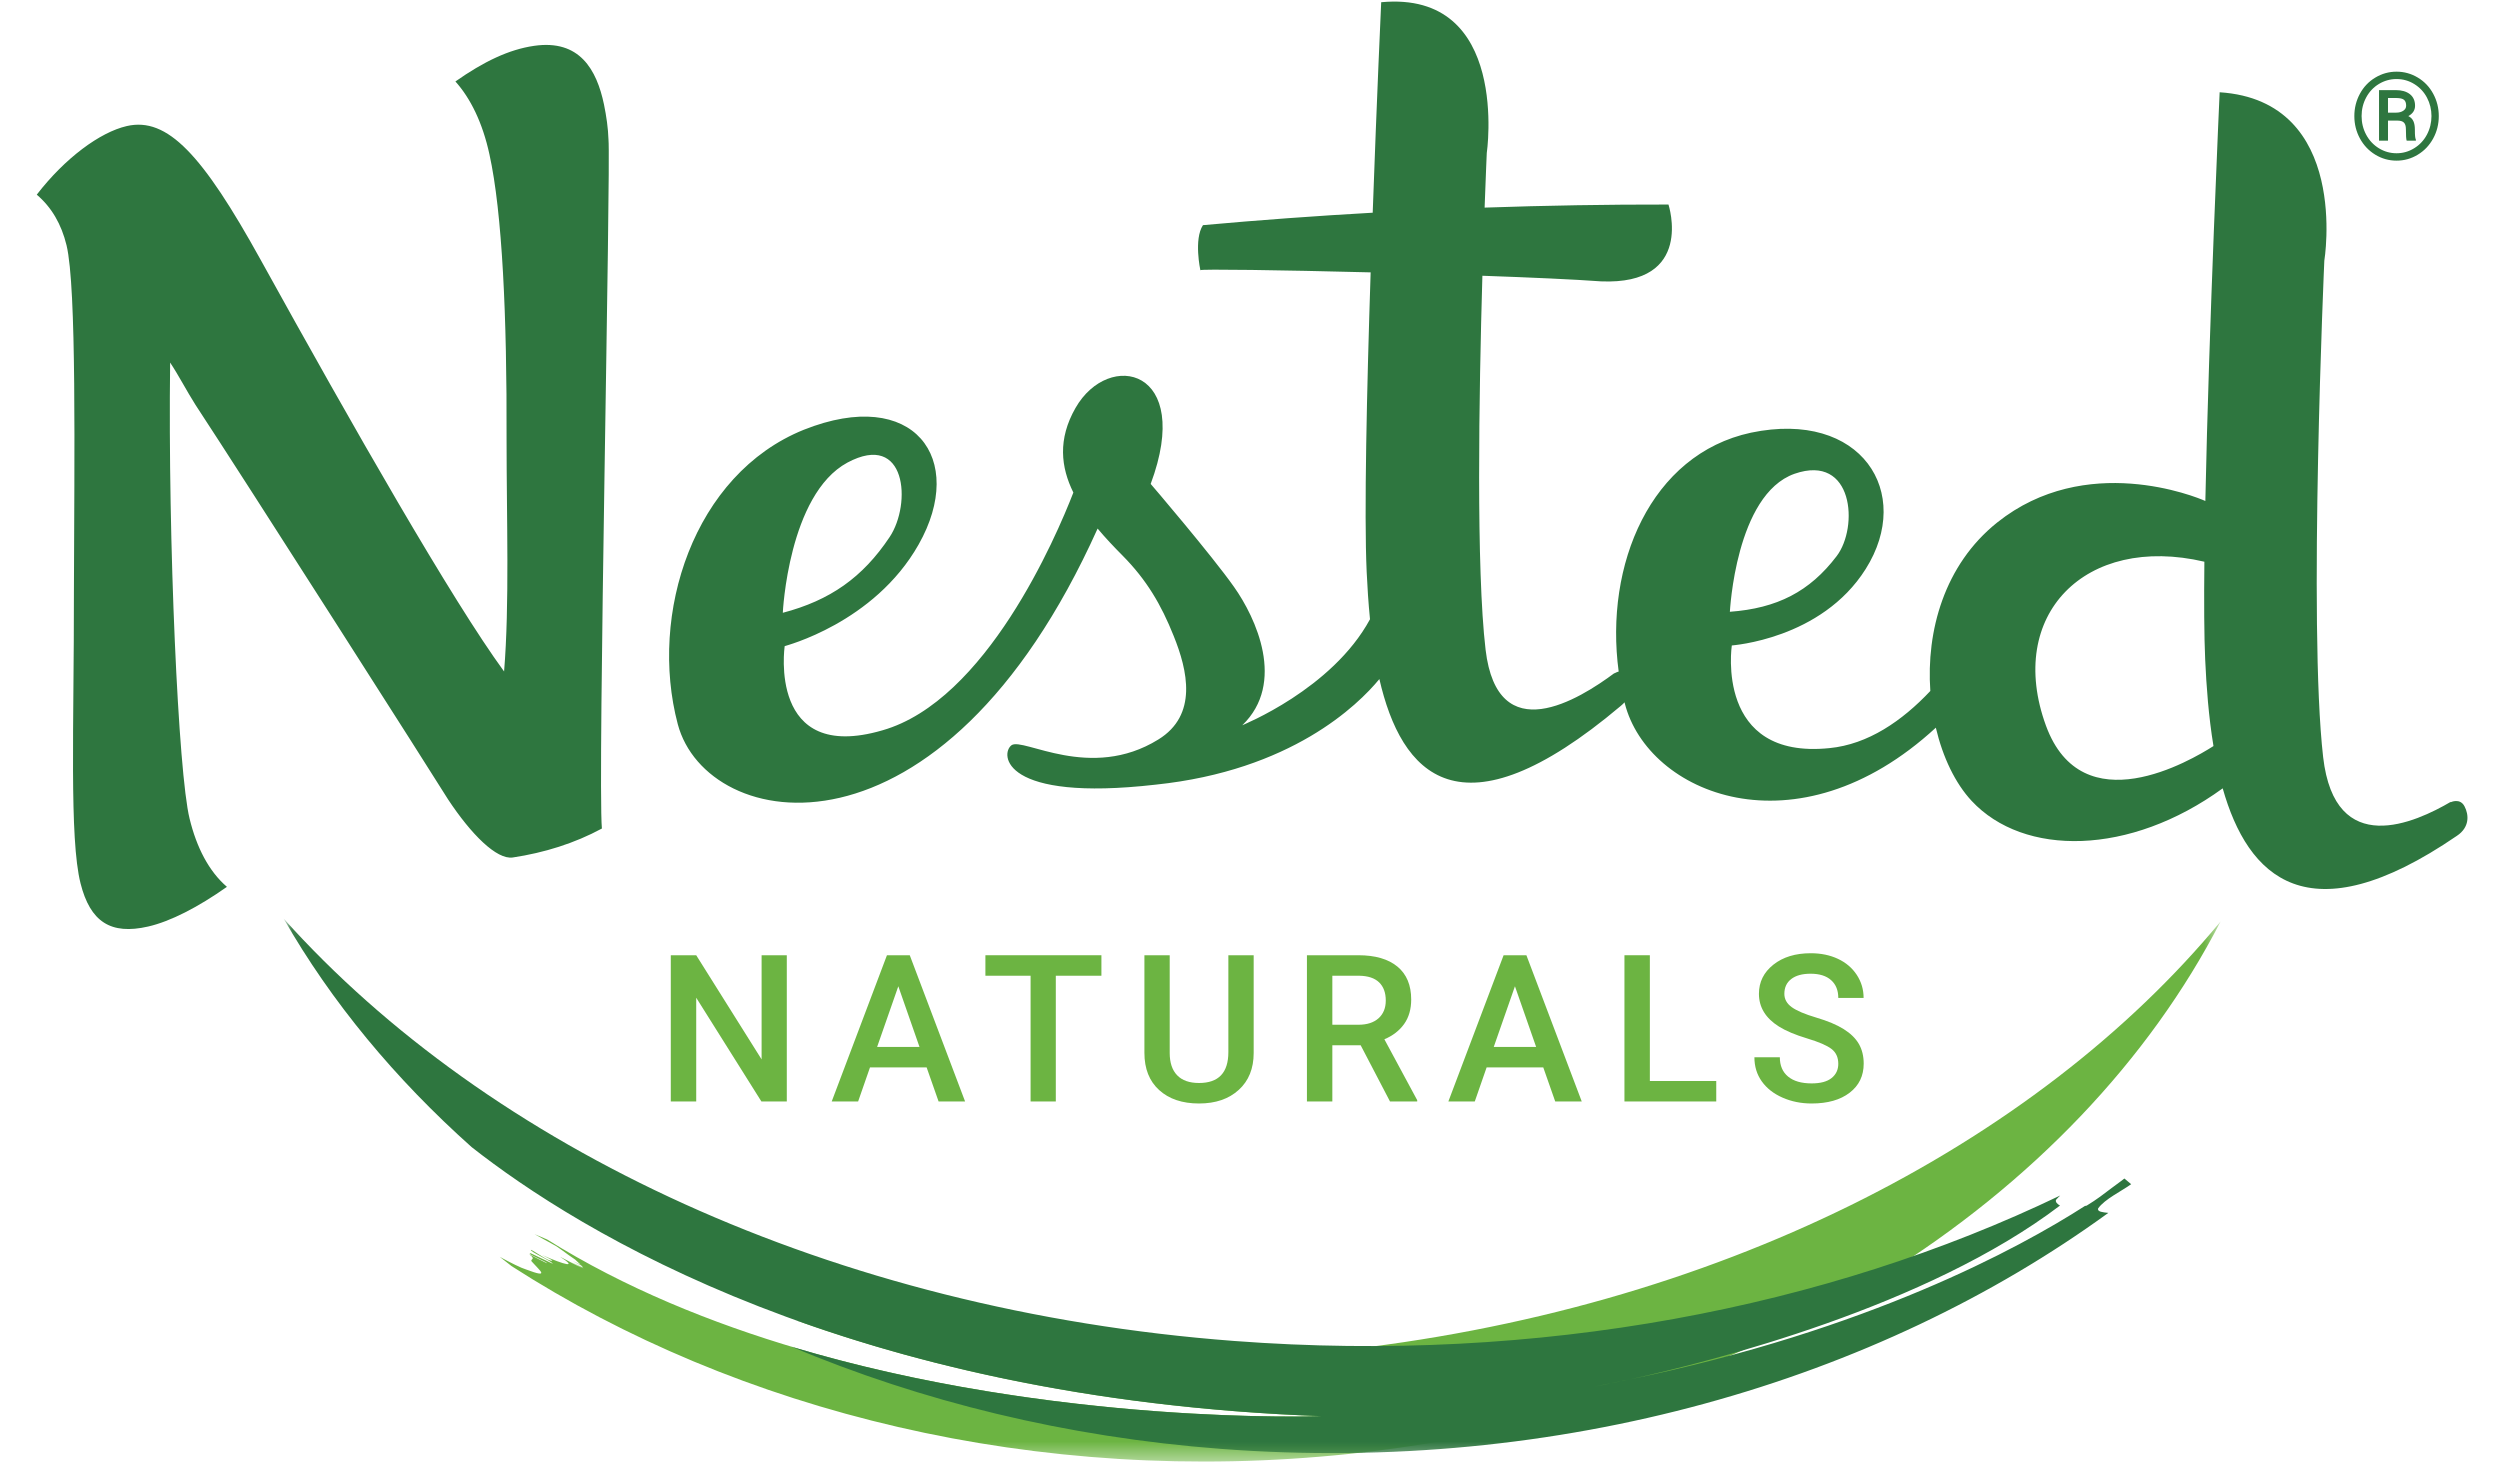 <svg width="136px" height="80px" viewBox="0 0 136 80" version="1.1" xmlns="http://www.w3.org/2000/svg" xmlns:xlink="http://www.w3.org/1999/xlink">
    <defs>
        <polygon id="path-1" points="0.029 0.054 105.405 0.054 105.405 29.586 0.029 29.586"></polygon>
    </defs>
    <g id="Symbols" stroke="none" stroke-width="1" fill="none" fill-rule="evenodd">
        <g id="Branding/Logo/Color">
            <g id="NestedNaturals-Color" transform="translate(2, 0)">
                <g id="Group-4" transform="translate(13.399, 49.914)">
                    <mask id="mask-2" fill="white">
                        <use xlink:href="#path-1"></use>
                    </mask>
                    <g id="Clip-2"></g>
                    <path d="M57.075,23.594 C46.914,24.665 37.026,24.001 27.958,21.93 C35.308,24.56 44.753,26.697 56.488,27.125 C56.488,27.125 31.233,28.065 14.365,17.514 C14.139,17.415 13.906,17.322 13.679,17.223 C14.022,17.409 14.356,17.607 14.699,17.789 C14.984,17.926 15.406,18.29 15.887,18.605 L16.193,18.89 L15.742,18.681 L16.239,18.942 L16.318,19.04 L15.648,18.733 L16.349,19.083 L16.352,19.087 C15.951,18.936 15.439,18.637 15.069,18.453 C16.064,19.092 15.323,18.904 14.093,18.359 C14.286,18.458 14.674,18.646 14.644,18.661 C14.475,18.746 13.71,18.164 13.486,18.076 C13.352,18.141 14.604,18.684 14.672,18.836 L13.48,18.267 C13.119,18.244 14.442,18.764 14.347,18.805 C13.954,18.616 13.765,18.512 13.379,18.314 C13.857,18.659 13.306,18.535 13.591,18.781 C13.94,19.187 14.573,19.658 13.217,19.144 C12.96,19.071 12.366,18.774 11.788,18.458 L12.421,18.955 L12.412,18.951 C24.737,26.894 41.006,30.97 58.018,29.177 C80.011,26.856 97.584,15.353 105.405,0.209 C95.318,12.401 77.941,21.394 57.075,23.594" id="Fill-1" fill="#6CB442" mask="url(#mask-2)"></path>
                    <path d="M98.737,15.826 C99.101,15.314 100.017,14.883 100.537,14.506 L100.167,14.197 C100.167,14.197 99.922,14.393 99.484,14.708 C99.056,15.034 98.667,15.338 98.113,15.674 C98.079,15.685 98.055,15.681 98.021,15.691 C94.424,18.002 86.219,22.448 73.273,25.122 C72.07,25.385 71.359,25.511 71.359,25.511 C72.017,25.391 72.636,25.252 73.273,25.122 C77.819,24.123 89.433,21.165 96.664,15.669 C96.512,15.582 96.411,15.477 96.445,15.36 C96.512,15.277 96.601,15.201 96.677,15.121 C83.982,21.226 68.301,24.29 51.745,23.035 C29.807,21.374 11.181,12.499 0.029,0.054 C2.631,4.599 6.103,8.782 10.259,12.489 C16.027,17.026 30.753,26.19 56.488,27.125 C56.488,27.125 42.004,27.664 27.648,23.344 C34.699,26.311 42.582,28.267 51.032,28.906 C69.422,30.3 86.691,25.228 99.294,16.067 C99.004,16.035 98.683,16.013 98.737,15.826" id="Fill-3" fill="#2E763F" mask="url(#mask-2)"></path>
                </g>
                <polyline id="Fill-5" fill="#6CB442" points="40.802 59.92 39.42 59.92 35.874 54.276 35.874 59.92 34.491 59.92 34.491 51.965 35.874 51.965 39.431 57.631 39.431 51.965 40.802 51.965 40.802 59.92"></polyline>
                <path d="M45.715,56.954 L48.021,56.954 L46.868,53.653 L45.715,56.954 Z M48.409,58.068 L45.327,58.068 L44.682,59.92 L43.245,59.92 L46.25,51.965 L47.491,51.965 L50.501,59.92 L49.059,59.92 L48.409,58.068 L48.409,58.068 Z" id="Fill-6" fill="#6CB442"></path>
                <polyline id="Fill-7" fill="#6CB442" points="57.917 53.08 55.436 53.08 55.436 59.92 54.064 59.92 54.064 53.08 51.606 53.08 51.606 51.965 57.917 51.965 57.917 53.08"></polyline>
                <path d="M66.2,51.965 L66.2,57.282 C66.2,58.127 65.93,58.796 65.389,59.289 C64.848,59.783 64.128,60.03 63.228,60.03 C62.317,60.03 61.594,59.787 61.059,59.3 C60.523,58.814 60.256,58.139 60.256,57.276 L60.256,51.965 L61.632,51.965 L61.632,57.279 C61.632,57.81 61.767,58.215 62.037,58.495 C62.306,58.775 62.703,58.915 63.228,58.915 C64.292,58.915 64.823,58.355 64.823,57.235 L64.823,51.965 L66.2,51.965" id="Fill-8" fill="#6CB442"></path>
                <path d="M70.479,55.746 L71.9,55.746 C72.366,55.746 72.73,55.629 72.993,55.394 C73.255,55.159 73.386,54.837 73.386,54.429 C73.386,54.003 73.265,53.674 73.023,53.44 C72.781,53.207 72.419,53.087 71.938,53.08 L70.479,53.08 L70.479,55.746 Z M72.02,56.861 L70.479,56.861 L70.479,59.92 L69.097,59.92 L69.097,51.965 L71.894,51.965 C72.812,51.965 73.521,52.171 74.02,52.583 C74.519,52.995 74.769,53.591 74.769,54.371 C74.769,54.903 74.64,55.349 74.383,55.708 C74.126,56.067 73.769,56.343 73.31,56.537 L75.096,59.85 L75.096,59.92 L73.616,59.92 L72.02,56.861 L72.02,56.861 Z" id="Fill-9" fill="#6CB442"></path>
                <path d="M79.26,56.954 L81.566,56.954 L80.413,53.653 L79.26,56.954 Z M81.954,58.068 L78.872,58.068 L78.228,59.92 L76.791,59.92 L79.796,51.965 L81.036,51.965 L84.047,59.92 L82.604,59.92 L81.954,58.068 L81.954,58.068 Z" id="Fill-10" fill="#6CB442"></path>
                <polyline id="Fill-11" fill="#6CB442" points="87.752 58.806 91.364 58.806 91.364 59.92 86.37 59.92 86.37 51.965 87.752 51.965 87.752 58.806"></polyline>
                <g id="Group-15">
                    <path d="M98.003,57.872 C98.003,57.522 97.88,57.252 97.634,57.063 C97.388,56.874 96.945,56.682 96.304,56.489 C95.662,56.296 95.152,56.081 94.774,55.844 C94.049,55.389 93.686,54.795 93.686,54.063 C93.686,53.422 93.948,52.894 94.47,52.479 C94.993,52.063 95.672,51.856 96.506,51.856 C97.059,51.856 97.553,51.958 97.986,52.162 C98.42,52.366 98.76,52.656 99.008,53.033 C99.256,53.41 99.38,53.828 99.38,54.287 L98.003,54.287 C98.003,53.875 97.873,53.553 97.612,53.32 C97.352,53.087 96.979,52.97 96.495,52.97 C96.043,52.97 95.692,53.067 95.443,53.259 C95.193,53.451 95.069,53.72 95.069,54.064 C95.069,54.354 95.203,54.596 95.473,54.791 C95.742,54.985 96.187,55.173 96.806,55.357 C97.425,55.54 97.923,55.749 98.298,55.984 C98.673,56.219 98.948,56.488 99.123,56.792 C99.298,57.097 99.385,57.453 99.385,57.861 C99.385,58.524 99.131,59.051 98.623,59.442 C98.115,59.834 97.425,60.03 96.555,60.03 C95.979,60.03 95.45,59.923 94.968,59.71 C94.485,59.497 94.11,59.203 93.842,58.828 C93.574,58.453 93.44,58.016 93.44,57.516 L94.823,57.516 C94.823,57.968 94.972,58.318 95.271,58.565 C95.569,58.813 95.997,58.937 96.555,58.937 C97.036,58.937 97.397,58.84 97.64,58.645 C97.882,58.45 98.003,58.192 98.003,57.872" id="Fill-12" fill="#6CB442"></path>
                    <path d="M109.301,39.479 C107.104,33.46 111.433,29.042 117.918,30.557 C117.895,32.74 117.904,34.601 117.962,35.879 C118.028,37.335 118.148,38.98 118.413,40.586 C117.186,41.367 111.276,44.861 109.301,39.479 Z M95.623,25.773 C98.831,24.659 99.119,28.672 97.913,30.255 C96.446,32.185 94.674,33.091 92.105,33.281 C92.108,33.287 92.414,26.904 95.623,25.773 Z M44.099,25.165 C47.314,23.446 47.602,27.405 46.396,29.216 C44.926,31.421 43.15,32.66 40.585,33.336 C40.582,33.342 40.888,26.901 44.099,25.165 Z M132.069,43.863 C131.821,43.391 131.316,43.643 131.313,43.643 C131.313,43.635 131.316,43.627 131.319,43.621 C129.415,44.738 125.022,46.765 124.379,41.188 C123.558,34.031 124.443,14.181 124.443,14.183 C124.44,14.204 125.888,5.485 118.749,5.019 C118.749,5.019 118.168,17.685 117.971,27.254 C117.45,27.02 111.462,24.582 106.647,28.424 C103.762,30.729 102.782,34.34 103.01,37.589 C101.472,39.22 99.626,40.493 97.521,40.698 C91.281,41.337 92.21,35.133 92.21,35.114 C92.21,35.105 97.075,34.792 99.492,30.956 C102.116,26.799 99.254,22.28 93.251,23.538 C87.794,24.713 85.274,30.723 86.056,36.532 C85.923,36.568 85.824,36.633 85.824,36.633 C85.824,36.629 85.827,36.62 85.829,36.614 C83.904,38.049 79.465,40.814 78.816,35.346 C78.299,30.953 78.454,21.477 78.642,15.001 C81.291,15.094 83.652,15.2 85.092,15.306 C90.202,15.524 88.768,11.136 88.765,11.127 C85.433,11.121 82.099,11.179 78.763,11.294 C78.829,9.467 78.88,8.329 78.88,8.329 C78.88,8.348 80.172,-0.534 73.137,0.121 C73.137,0.119 72.898,5.316 72.675,11.571 C69.597,11.745 66.519,11.97 63.441,12.248 C62.934,13.021 63.3,14.699 63.3,14.699 C63.3,14.629 67.636,14.691 72.563,14.817 C72.354,21.221 72.202,27.974 72.347,31.112 C72.385,31.928 72.44,32.8 72.528,33.687 C70.458,37.509 65.579,39.443 65.579,39.455 C67.967,37.154 66.322,33.607 65.128,31.924 C63.937,30.23 60.597,26.319 60.597,26.326 C62.942,20.027 58.323,19.023 56.511,22.187 C55.53,23.895 55.712,25.422 56.391,26.795 C55.451,29.218 51.642,38.125 46,39.731 C39.759,41.551 40.686,35.167 40.686,35.15 C40.686,35.14 45.551,33.91 47.975,29.618 C50.605,24.968 47.73,20.989 41.727,23.379 C35.723,25.802 33.283,33.408 34.872,39.399 C36.451,45.327 49.191,47.683 57.71,28.754 C58.133,29.26 58.598,29.751 59.076,30.232 C60.368,31.538 61.167,32.886 61.846,34.59 C62.605,36.466 63.175,38.901 61.011,40.23 C57.316,42.519 53.651,40.099 53.027,40.54 C52.399,41.01 52.519,43.639 60.867,42.685 C68.237,41.916 71.871,38.361 73.038,36.941 C74.226,42.107 77.387,45.81 86.163,38.407 C86.244,38.341 86.313,38.274 86.376,38.206 C86.381,38.227 86.385,38.248 86.39,38.268 C87.64,43.174 95.718,46.578 103.309,39.586 C103.689,41.203 104.371,42.616 105.254,43.565 C108.094,46.615 113.857,46.564 118.915,42.886 C120.277,47.708 123.551,51.016 131.649,45.473 C132.36,45.004 132.31,44.321 132.069,43.863 Z M31.101,7.582 C31.082,6.976 30.988,6.323 30.856,5.678 C30.458,3.789 29.534,2.133 27.053,2.494 C25.685,2.692 24.317,3.349 22.774,4.432 C23.597,5.347 24.256,6.686 24.626,8.4 C25.324,11.559 25.581,17.227 25.557,23.878 C25.557,28.254 25.722,32.88 25.422,36.528 C22.609,32.683 17.208,23.232 12.178,14.13 C9.015,8.41 7.108,6.349 4.895,6.858 C3.438,7.195 1.54,8.594 0,10.59 C0.805,11.275 1.341,12.193 1.62,13.343 C2.174,15.649 2.042,24.873 2.021,32.246 C2.03,39.444 1.763,45.604 2.382,48.057 C2.909,50.145 4.019,50.871 6.056,50.404 C7.271,50.126 8.774,49.352 10.345,48.244 C9.365,47.402 8.694,46.105 8.312,44.528 C7.702,42.059 7.133,29.499 7.255,19.723 C7.736,20.447 8.14,21.245 8.636,22.026 C11.269,26.03 21.662,42.328 22.376,43.489 C23.631,45.387 25.018,46.778 25.897,46.647 C27.604,46.39 29.255,45.877 30.743,45.072 C30.507,42.443 31.238,8.949 31.101,7.582 L31.101,7.582 Z" id="Fill-14" fill="#2E763F"></path>
                </g>
                <path d="M127.907,6.128 L128.347,6.128 C128.507,6.128 128.638,6.093 128.74,6.024 C128.843,5.955 128.894,5.865 128.894,5.752 C128.894,5.601 128.856,5.494 128.779,5.431 C128.702,5.367 128.564,5.334 128.363,5.332 L127.907,5.332 L127.907,6.128 Z M127.907,6.561 L127.907,7.652 L127.419,7.652 L127.419,4.902 L128.328,4.902 C128.653,4.902 128.91,4.976 129.098,5.123 C129.285,5.271 129.379,5.481 129.379,5.752 C129.379,5.994 129.257,6.182 129.014,6.315 C129.145,6.382 129.237,6.475 129.29,6.595 C129.343,6.715 129.369,6.863 129.369,7.04 C129.369,7.217 129.373,7.342 129.381,7.415 C129.388,7.489 129.403,7.55 129.424,7.6 L129.424,7.652 L128.923,7.652 C128.895,7.578 128.881,7.369 128.881,7.024 C128.881,6.86 128.845,6.742 128.774,6.67 C128.703,6.597 128.584,6.561 128.418,6.561 L127.907,6.561 Z M130.272,6.314 C130.272,5.956 130.191,5.622 130.029,5.315 C129.868,5.007 129.639,4.761 129.344,4.577 C129.048,4.392 128.725,4.3 128.373,4.3 C128.03,4.3 127.711,4.388 127.417,4.565 C127.123,4.742 126.891,4.986 126.723,5.297 C126.555,5.608 126.471,5.947 126.471,6.314 C126.471,6.681 126.554,7.02 126.721,7.33 C126.888,7.641 127.119,7.887 127.414,8.067 C127.708,8.247 128.028,8.337 128.373,8.337 C128.718,8.337 129.039,8.246 129.335,8.062 C129.632,7.879 129.862,7.632 130.026,7.321 C130.19,7.01 130.272,6.674 130.272,6.314 Z M126.076,6.315 C126.076,5.88 126.177,5.475 126.378,5.102 C126.58,4.729 126.859,4.435 127.216,4.221 C127.573,4.006 127.959,3.899 128.373,3.899 C128.787,3.899 129.173,4.006 129.53,4.221 C129.887,4.435 130.166,4.729 130.367,5.102 C130.569,5.475 130.67,5.88 130.67,6.315 C130.67,6.755 130.568,7.162 130.363,7.537 C130.158,7.911 129.878,8.205 129.523,8.418 C129.168,8.632 128.785,8.739 128.373,8.739 C127.957,8.739 127.571,8.631 127.216,8.415 C126.862,8.199 126.583,7.905 126.38,7.532 C126.177,7.159 126.076,6.753 126.076,6.315 L126.076,6.315 Z" id="Fill-16" fill="#2E763F"></path>
            </g>
        </g>
    </g>
</svg>